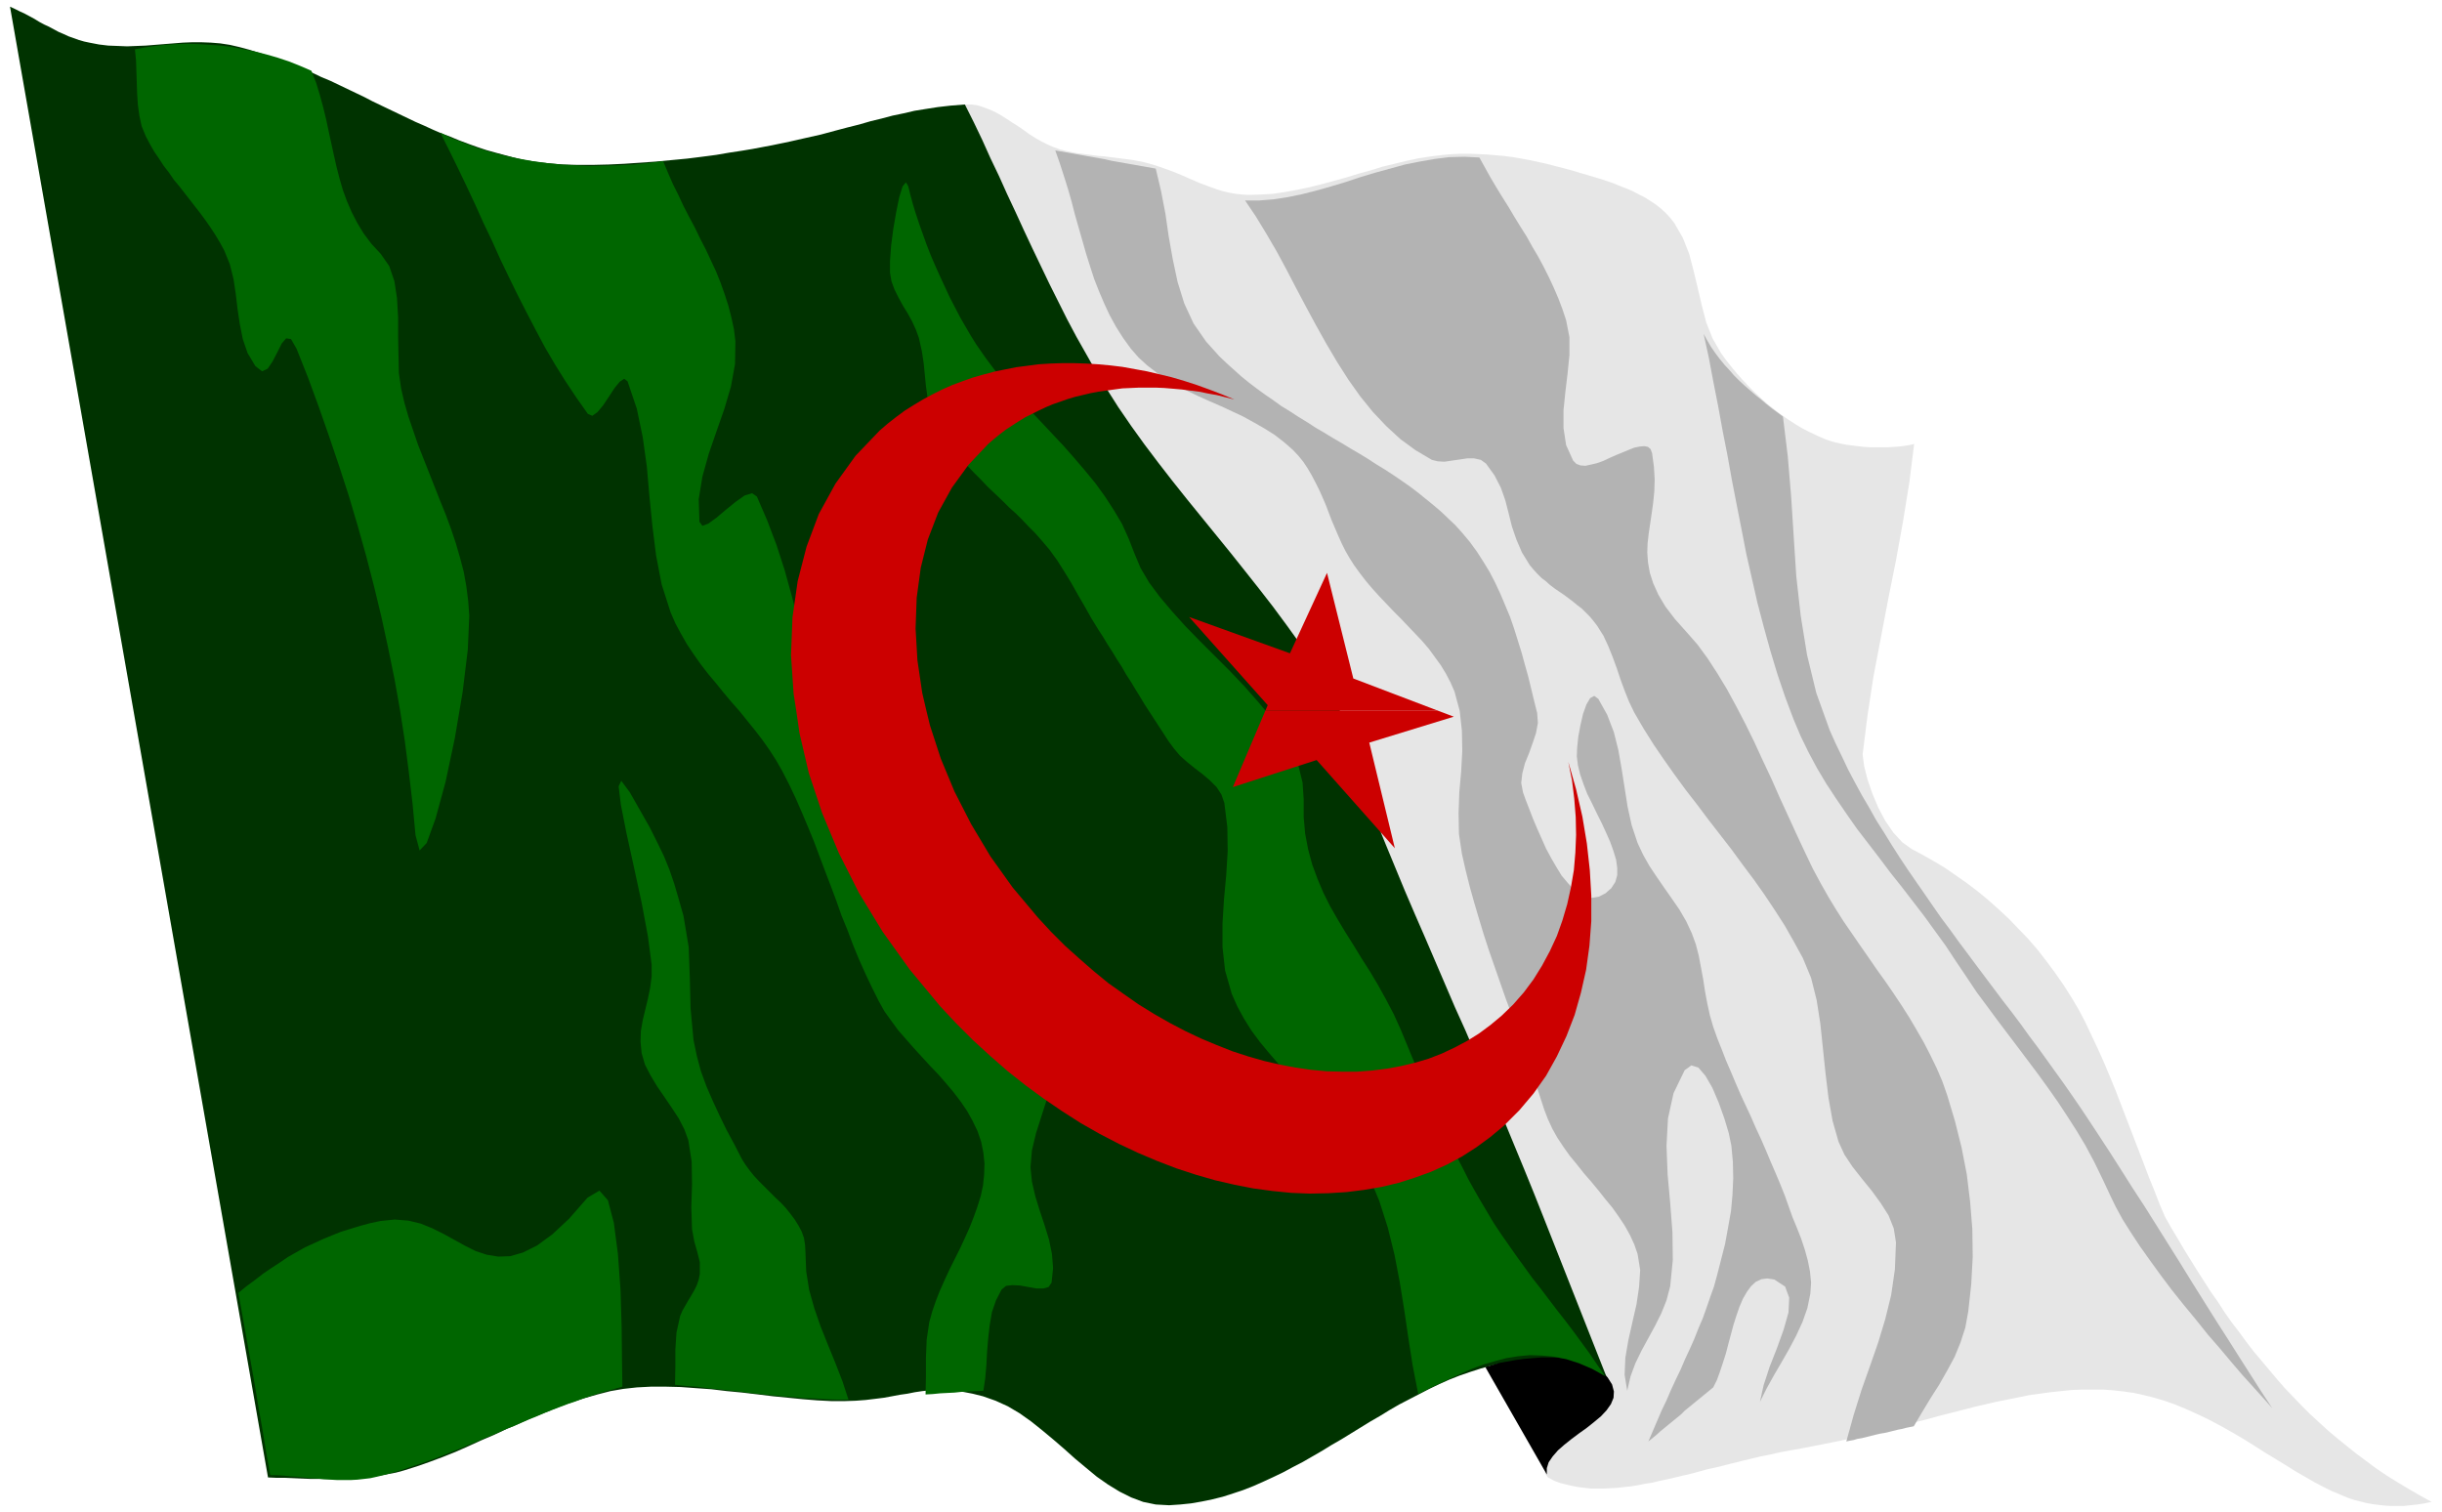 <svg xmlns="http://www.w3.org/2000/svg" width="1045.28" height="647.36" fill-rule="evenodd" stroke-linecap="round" preserveAspectRatio="none" viewBox="0 0 6588 4081"><style>.pen2{stroke:none}.brush5{fill:#b3b3b3}.brush8{fill:#c00}</style><path d="M0 0h6588v4081H0z" style="fill:none;stroke:none"/><path d="m4344 3741 2 17-5 18-10 19-15 18-18 19-20 18-21 18-21 18-20 17-18 17-15 16-11 14-5 14 1 12 8 11 17 9 16 6 16 4 17 4 16 3 17 2 17 2h35l18-1 18-1 18-2 19-2 19-3 19-4 20-3 20-5 20-4 21-5 21-5 22-5 22-6 22-6 23-5 24-6 24-6 24-6 25-6 25-6 26-5 26-6 27-5 28-5 36-7 36-7 35-7 35-8 34-8 34-8 33-9 33-8 33-9 32-8 32-9 32-8 31-8 31-8 30-7 30-7 30-6 30-6 29-6 29-4 29-4 29-3 28-3 29-1h56l28 2 27 3 28 4 27 6 28 7 27 8 31 11 31 13 31 14 31 15 30 16 30 17 29 17 29 18 28 18 28 17 28 17 27 17 26 15 26 15 25 13 24 12 15 6 14 6 15 6 15 5 16 4 16 4 16 3 16 2 17 2 17 1h35l18-2 19-2 19-3 19-4-31-17-31-18-30-18-29-18-28-19-27-20-27-20-26-21-26-21-25-21-24-22-24-22-23-23-22-23-23-24-21-24-21-25-21-25-21-25-20-26-19-26-20-26-19-27-18-28-19-27-18-28-18-28-18-29-18-29-17-29-18-30-17-30-15-35-14-36-15-37-14-37-15-39-15-39-15-39-15-39-15-39-16-39-16-38-17-38-17-36-17-36-18-34-19-32-21-33-23-33-23-31-24-31-25-29-27-28-26-27-28-26-28-25-28-23-29-22-30-21-29-20-30-18-30-17-30-16-25-18-24-26-22-32-19-36-16-38-13-38-9-36-4-31 13-104 16-105 20-105 20-105 21-105 19-105 17-105 13-104-12 3-13 2-15 2-15 1-15 1h-50l-16-1-17-2-16-2-15-2-15-3-14-3-13-4-12-4-21-9-21-10-20-10-20-12-20-13-19-13-18-14-19-15-17-15-17-16-17-17-16-17-16-18-14-17-15-19-13-18-23-40-17-43-12-46-11-47-11-46-12-46-17-43-23-40-11-14-12-13-13-12-14-11-15-10-16-10-16-8-17-9-17-7-18-7-17-7-18-6-18-6-17-5-17-5-17-5-23-7-23-6-23-6-23-6-23-5-23-5-22-4-23-4-23-3-23-2-23-2-23-1-24-1h-23l-24 1-24 2-33 4-33 5-33 7-33 8-33 8-32 10-33 9-32 10-33 9-33 9-32 8-33 7-33 6-33 5-33 2-33 1-18-1-18-2-17-3-17-4-16-5-17-6-16-6-16-6-16-7-16-7-16-7-17-7-16-6-17-6-17-6-17-5-15-4-15-3-15-3-15-2-16-2-15-2-16-2-15-2-16-1-15-2-15-2-16-2-15-2-15-3-14-3-15-4-17-6-16-7-16-8-16-9-16-10-15-11-16-11-16-10-15-10-16-10-16-9-16-7-16-6-16-5-16-2h-17l-245 1664 1986 1795z" class="pen2" style="fill:#e6e6e6"/><path d="m4344 3741-7-15-11-12-14-11-17-9-20-7-22-5-23-5-24-3-25-1-26-1h-25l-24 2-24 2-21 2-20 3-17 4-29 8-28 9-29 10-28 11-27 12-27 13-27 14-27 14-27 14-26 15-26 16-26 15-26 16-26 16-26 16-26 15-26 16-26 15-26 15-27 14-26 14-27 13-26 12-27 12-28 11-27 9-28 9-28 7-29 6-29 5-29 3-30 2-36-2-34-7-32-12-32-16-31-19-30-21-29-24-30-25-29-26-29-25-30-25-30-24-31-22-32-19-33-15-34-12-28-7-26-5-25-3-23-2h-21l-21 1-20 2-20 3-20 4-21 3-21 4-22 4-24 3-25 3-27 2-30 1h-35l-38-2-38-3-40-4-41-4-41-5-42-5-42-4-42-5-42-3-41-3-40-1h-40l-38 2-36 4-35 6-35 9-35 10-35 11-35 13-35 14-35 14-35 16-35 15-34 16-35 15-35 16-34 15-35 14-35 13-34 12-35 11-22 6-22 4-22 4-23 3-22 3-24 1-23 1-23 1h-71l-23-1-23-1-23-1h-23l-23-1L27 18l13 6 14 7 13 6 13 7 13 7 13 8 13 7 13 6 13 7 13 7 14 6 13 6 14 5 14 5 14 4 14 3 26 5 25 3 26 1 25 1 25-1 25-1 25-2 25-2 25-2 25-2 25-1h25l26 1 25 2 26 4 26 6 26 7 25 8 25 8 25 9 25 9 24 9 24 10 24 10 23 11 24 10 23 11 23 11 23 11 23 11 23 12 23 11 23 11 23 11 23 11 23 11 23 10 24 11 23 10 24 9 24 10 24 9 25 9 24 8 25 7 26 7 26 7 26 6 32 5 35 4 37 3 39 1h41l42-1 43-2 43-3 43-3 42-4 42-4 40-5 38-5 35-6 33-5 30-5 53-10 48-10 44-10 40-9 37-10 34-9 32-8 31-9 29-7 30-8 29-6 30-7 31-5 32-5 35-4 38-3 24 48 23 48 22 49 23 48 22 49 23 49 22 48 23 49 23 48 23 48 24 48 24 48 25 47 26 46 26 46 28 46 33 52 35 51 36 50 37 49 38 49 39 49 39 48 39 48 39 48 39 49 38 48 38 49 37 50 36 50 34 51 33 52 15 25 13 26 12 26 12 27 10 27 10 28 9 27 9 28 9 29 9 28 8 28 9 28 9 28 9 28 10 28 11 27 26 63 26 63 27 63 27 62 27 63 27 63 27 63 28 62 27 63 27 63 27 63 27 63 26 63 26 63 26 64 25 63 180 456z" class="pen2" style="fill:#030"/><path d="m2847 406 17 3 17 3 17 3 17 3 16 3 17 3 17 3 17 3 17 4 17 3 17 3 17 3 17 3 17 3 17 3 17 3 14 59 12 62 9 62 11 62 13 61 18 58 25 54 34 49 18 20 18 20 19 18 20 18 20 18 21 17 21 16 22 16 22 15 22 16 23 14 23 15 23 14 23 15 24 14 23 14 24 14 23 14 24 14 23 14 23 15 23 14 23 15 22 15 23 16 21 16 21 17 21 17 20 17 20 19 19 18 18 20 21 25 19 26 18 28 17 28 15 29 14 30 13 31 13 31 11 32 10 32 10 32 9 33 9 32 8 33 8 33 8 32 2 27-5 27-9 27-10 28-11 27-7 27-3 26 5 26 8 22 9 23 10 26 11 26 12 27 12 27 14 26 14 24 14 23 16 19 15 17 17 13 17 8 17 3 18-3 18-9 16-14 11-17 5-18v-20l-3-22-7-23-9-25-11-25-12-26-13-26-13-27-13-26-10-26-9-26-6-25-3-24 1-24 3-29 6-32 7-30 9-25 10-17 11-6 11 8 24 43 18 47 12 48 9 51 8 51 8 51 11 50 16 48 15 32 17 30 20 30 20 29 21 30 20 29 18 31 15 32 11 30 8 31 6 32 6 32 5 33 6 32 7 32 9 31 11 31 12 30 12 31 13 30 13 31 13 30 14 30 14 30 13 30 14 30 13 30 13 31 13 30 13 31 12 30 11 31 10 28 12 29 11 28 10 30 8 29 6 30 3 30-2 30-8 39-13 37-17 37-19 36-20 35-21 36-20 36-18 36 10-45 16-49 20-51 18-50 13-46 2-40-11-30-29-19-19-3-16 2-15 7-13 12-11 15-11 19-9 21-8 23-8 25-7 26-7 26-7 27-8 25-8 24-8 22-10 20-11 9-11 9-11 9-11 9-11 9-11 9-11 9-10 10-11 9-11 9-11 9-11 9-11 9-11 10-11 9-11 9 12-28 12-28 12-28 13-27 12-28 13-28 13-27 12-28 13-28 12-27 11-28 12-28 10-28 10-29 10-28 8-29 11-43 11-43 8-44 8-45 4-44 2-45-1-44-4-43-7-34-12-40-15-42-17-40-19-33-19-22-19-6-18 13-30 62-15 68-4 74 3 77 7 78 6 78 1 75-7 71-10 38-14 35-17 34-18 33-18 33-17 35-13 35-9 39-7-43 2-46 8-47 11-49 11-48 7-47 3-46-7-43-9-26-12-26-14-25-16-24-17-24-19-23-19-24-19-23-20-23-19-24-19-23-17-24-16-24-14-25-12-26-10-26-14-43-14-43-15-43-15-43-15-43-15-42-16-43-15-43-15-43-15-43-14-43-13-43-13-44-12-43-11-44-10-44-8-54-1-56 2-56 5-56 3-55-1-55-6-54-14-52-11-25-12-23-14-23-16-22-16-22-18-21-19-20-19-20-19-20-20-20-19-20-19-20-19-21-17-20-17-22-16-22-12-19-11-19-10-20-9-20-9-21-9-21-8-21-8-21-9-21-9-20-10-20-10-19-11-19-12-18-13-16-15-16-24-21-26-20-27-17-28-16-29-16-30-14-30-14-30-13-31-14-29-14-29-15-28-17-26-17-26-20-23-21-21-24-21-29-19-30-17-31-15-32-14-33-13-33-11-34-11-35-10-35-10-35-10-35-9-35-10-35-11-35-11-34-12-34z" class="pen2 brush5"/><path d="m4173 3979-166-290 18-5 20-6 22-4 22-4 23-3 23-2 24-2h24l23 1 23 3 22 4 21 5 19 8 17 9 16 11 13 13 12 19 5 19-1 17-7 17-12 17-15 16-18 15-20 16-21 15-20 15-20 16-17 15-14 16-11 16-5 16v17z" class="pen2" style="fill:#000"/><path d="m364 133 3 30 1 30 1 30 1 30 2 30 4 29 6 28 11 27 11 21 12 21 13 19 13 20 14 18 13 19 15 18 14 18 14 18 14 18 14 18 14 19 14 20 13 20 12 20 12 22 15 37 10 40 6 40 5 42 6 40 8 40 13 38 21 35 18 14 15-7 13-19 13-25 12-24 12-14 13 2 15 26 31 78 29 79 28 80 27 80 26 80 24 81 23 82 21 81 20 83 18 83 17 83 15 84 13 84 11 85 10 85 8 85 11 41 19-20 24-66 27-99 25-118 21-124 14-115 4-92-3-40-5-39-7-39-10-38-11-38-13-39-14-38-15-37-15-38-15-38-15-38-15-38-13-38-13-38-11-38-9-39-6-42-1-48-1-51v-51l-3-51-7-46-14-41-23-33-25-27-21-28-17-28-15-29-13-30-11-30-9-31-8-31-7-31-7-32-7-32-7-33-8-33-9-33-10-33-13-33-30-13-30-12-30-10-31-9-31-8-31-6-30-6-31-4-31-2-30-2-30-1-30 1-29 2-28 3-27 4-27 5zm1457 3604 1-47v-48l3-46 10-45 6-14 8-14 8-14 8-13 8-14 7-14 5-15 3-15v-32l-7-28-8-28-6-33-2-59 2-62-1-61-9-58-11-30-15-29-19-29-19-28-20-29-18-30-15-29-9-31-3-31 1-29 5-29 7-29 7-29 6-29 4-31v-32l-10-76-17-91-21-97-20-91-15-76-6-50 7-15 23 31 29 51 25 44 20 40 18 37 15 37 13 38 12 41 13 46 14 84 3 83 2 82 8 86 9 43 11 41 15 41 17 39 18 39 19 39 21 39 20 39 10 16 11 15 12 15 14 15 14 14 15 15 14 14 15 14 14 15 12 15 12 16 10 16 9 17 6 17 3 19 1 20 2 51 8 50 14 50 17 49 20 50 20 49 19 49 16 49h-30l-30-1-30-2-30-1-29-3-29-2-30-3-29-3-29-3-29-4-28-3-29-3-29-3-29-4-29-2-29-3zM729 3981h18l18 1 18 2 18 1 18 2 19 2 18 1 18 2 18 1 18 1h36l18-1 18-2 17-2 18-4 21-5 21-6 21-6 20-7 21-7 21-7 20-7 21-8 20-8 20-8 21-8 20-9 21-8 20-9 20-8 21-9 20-9 21-8 20-9 21-9 20-8 21-9 20-8 21-8 21-8 21-7 21-8 21-7 21-7 21-6 22-6 21-6-1-71-1-91-3-99-7-97-11-84-16-61-23-26-32 19-50 57-45 42-41 30-38 19-35 10-32 1-31-5-30-10-28-14-29-16-29-16-30-15-32-13-33-8-37-3-39 4-28 6-26 7-26 8-26 8-25 10-24 10-24 11-24 11-23 13-23 13-22 15-23 15-22 15-22 17-23 17-22 18 11 61 11 62 11 61 11 62 10 61 11 62 10 61 11 62zm459-3623 24 48 24 49 23 48 23 49 22 49 23 48 22 49 23 48 24 49 24 47 25 48 25 47 27 46 28 45 30 45 31 44 12 5 14-10 15-18 16-24 15-23 14-17 12-8 9 7 25 74 16 77 11 79 7 80 8 80 10 80 15 78 24 75 13 30 15 28 16 28 18 27 19 27 20 26 21 25 21 26 21 25 22 25 21 26 21 26 20 26 19 27 18 28 16 28 19 37 18 38 17 39 16 38 16 39 15 40 15 40 15 39 15 40 14 40 16 39 15 40 16 39 17 38 18 38 19 38 15 27 18 25 19 26 21 24 21 24 22 24 22 24 22 23 21 24 21 25 19 25 17 25 15 27 13 27 10 29 6 30 3 29-1 30-3 29-6 28-9 29-10 28-11 28-13 29-13 28-14 28-14 28-13 28-13 29-11 28-10 29-8 29-7 47-2 49v51l-1 48 19-1 20-2 19-1 20-1 19-2 20-1 19-1 20-1 5-34 3-35 2-37 3-36 4-35 6-35 11-32 15-29 12-10 17-2 21 1 22 4 22 4h19l14-4 8-12 4-39-3-38-8-39-12-39-13-39-12-39-9-39-4-39 4-46 11-46 15-47 15-47 13-46 6-45-2-43-15-40-20-30-23-27-26-24-29-22-31-21-32-19-34-19-34-18-34-18-33-18-32-20-31-21-29-22-26-25-23-27-19-30-32-63-27-65-24-67-22-68-18-68-17-70-16-70-15-70-15-71-15-70-16-70-18-69-19-69-22-68-25-66-28-65-13-9-20 6-24 17-26 21-26 22-22 16-16 6-8-11-2-61 10-61 17-61 21-61 21-60 18-61 11-61 1-61-4-33-7-32-8-31-10-31-11-31-12-30-14-30-14-30-15-29-14-29-16-30-15-29-14-30-15-30-13-30-13-31-40 5-40 4-39 2-40 1-39 1-39-2-39-2-38-4-38-5-38-7-37-8-36-9-36-11-35-13-34-13-33-16zm1262 144-6-10-9 11-9 29-8 39-8 46-6 46-3 42v31l4 23 8 22 11 22 12 22 13 21 12 22 10 22 8 22 8 36 5 33 3 31 3 30 4 29 7 29 11 31 17 32 12 19 14 19 15 19 16 19 17 19 17 18 19 19 18 19 19 18 19 18 19 19 19 17 18 18 17 18 17 17 15 17 23 27 21 29 19 30 19 31 18 32 18 31 18 32 19 31 13 20 12 20 13 20 12 20 13 20 12 21 13 20 12 20 13 21 12 20 13 20 13 20 13 20 13 20 13 20 14 19 16 19 19 17 21 17 21 16 20 17 18 18 13 20 8 23 8 65 1 65-4 65-6 65-4 65v64l7 63 18 63 15 34 18 33 20 32 23 31 24 29 25 29 26 29 27 28 27 29 27 28 27 29 25 29 24 30 22 31 20 32 18 34 30 72 23 72 18 73 14 73 12 74 11 75 12 77 15 77 29-15 30-14 29-14 29-13 30-13 30-11 31-9 30-8 31-5 32-3 32 1 33 3 34 7 34 11 35 15 36 20-22-31-21-31-22-30-22-30-22-29-22-28-22-29-22-29-22-28-21-29-21-29-21-30-21-30-20-30-19-32-19-32-16-28-15-27-14-28-15-29-14-28-13-28-14-29-13-29-13-29-13-29-12-29-13-29-12-29-12-29-12-29-12-29-19-42-21-40-21-38-22-37-23-36-22-36-22-35-21-35-20-35-18-36-16-38-14-38-11-41-8-42-4-45v-48l-3-45-11-45-19-44-25-44-30-43-35-42-37-42-39-41-41-41-40-40-39-40-36-40-33-39-29-39-23-39-16-38-16-41-18-40-22-37-24-37-26-36-28-34-29-34-30-34-31-33-31-33-31-33-31-33-29-34-29-34-27-36-25-36-15-24-14-24-15-26-14-27-14-27-13-28-13-28-13-29-12-28-11-28-10-28-10-28-9-27-8-26-7-26-6-24z" class="pen2" style="fill:#060"/><path d="M3359 541h38l38-3 39-6 39-8 39-10 39-11 40-12 39-13 40-12 40-11 40-11 40-8 40-7 40-5 41-1 40 2 15 27 15 27 16 27 16 26 17 27 16 27 16 26 17 27 15 27 16 27 15 28 14 28 13 28 12 28 11 29 10 30 9 46v48l-5 50-6 50-5 49v48l7 46 19 42 9 9 11 4 13 1 14-3 17-4 17-6 17-8 18-8 17-7 17-7 15-6 15-3 12-1 10 2 7 6 4 11 5 37 2 34-1 32-3 30-4 29-4 27-4 27-3 26-1 26 2 27 5 28 9 28 14 31 19 32 26 34 33 37 28 32 27 37 26 40 26 43 25 46 25 48 24 49 23 50 24 51 22 50 23 50 22 48 22 47 21 44 22 41 21 37 20 33 21 33 22 32 22 32 23 33 22 32 23 32 22 32 22 33 21 33 20 34 19 33 18 35 17 35 15 35 13 37 21 70 18 72 14 72 9 74 6 74 1 75-4 74-8 73-8 44-13 40-16 39-20 37-21 37-23 36-23 38-23 39-10 2-10 2-11 3-11 2-12 3-12 3-13 3-12 2-13 3-12 3-12 3-12 3-12 2-10 3-11 2-9 2 20-72 21-67 23-65 22-63 19-63 16-65 10-69 3-73-6-38-14-35-21-33-24-33-26-32-26-33-22-33-16-35-16-56-11-62-8-66-7-67-7-67-10-64-15-60-22-53-24-44-25-44-27-42-28-42-29-41-30-40-30-41-31-40-31-40-30-40-31-40-30-41-29-41-28-41-27-43-25-43-14-29-12-30-11-30-10-30-11-30-12-30-13-28-17-27-10-13-10-12-11-11-11-11-12-9-12-10-12-9-12-9-12-8-13-9-12-9-11-10-12-9-11-11-11-12-10-12-21-34-15-35-12-35-9-36-9-35-12-34-17-33-23-32-14-10-18-4h-19l-20 3-21 3-20 3-18-1-16-4-44-26-41-30-38-35-36-38-34-42-32-45-30-47-29-49-28-50-27-50-27-51-26-50-27-50-28-48-28-46-29-43zm1237 360 14 64 12 64 13 66 12 66 13 66 12 67 13 67 13 66 13 67 15 66 15 66 17 65 18 65 19 63 21 62 23 61 19 45 21 43 23 43 25 42 27 41 28 41 28 40 30 39 30 39 30 40 31 39 30 39 30 39 29 40 29 40 27 41 29 43 28 42 29 39 28 38 28 37 28 37 27 36 27 36 26 36 26 37 25 38 25 39 24 40 23 43 22 45 22 47 15 31 18 33 22 35 25 38 27 38 29 40 30 40 32 40 33 40 32 40 33 38 31 37 30 35 29 32 27 30 24 27-29-44-30-47-30-47-31-49-32-50-32-51-32-51-32-52-32-51-32-51-32-51-32-49-31-49-30-47-30-46-29-44-22-33-22-32-23-33-23-32-23-32-23-32-24-32-23-32-24-32-24-31-24-32-24-32-24-32-23-31-24-32-23-32-24-32-23-33-22-32-23-33-22-32-22-33-21-33-21-34-21-33-19-34-20-34-19-35-18-34-17-36-17-35-16-36-36-100-25-103-17-105-12-107-7-108-7-109-9-107-13-107-15-11-15-11-15-12-14-12-15-12-15-13-15-13-14-13-14-14-13-15-13-14-13-16-12-16-11-16-10-17-10-18z" class="pen2 brush5"/><path d="m2148 1917-7-45-7-104 4-102 14-98 24-93 33-88 45-82 54-75 65-68 22-19 23-18 23-17 24-15 25-15 26-14 26-13 27-12 27-10 28-10 28-8 30-8 29-6 30-6 31-4 30-4 32-2 31-1h32l32 1 33 2 33 3 33 4 33 6 33 6 34 8 33 8 34 10 34 11 33 12 34 13 34 14-24-6-24-6-23-4-24-5-24-3-23-3-23-2-24-2-23-1h-45l-22 1-23 1-22 3-21 3-22 3-21 4-21 5-21 5-20 6-20 7-20 7-19 8-19 9-18 9-18 9-18 11-17 11-17 11-17 13-16 13-15 13-53 56-45 62-37 67-28 73-19 76-11 81-3 83 5 86 13 88 11 47h-351zm1266 0 6-14-212-238 272 98 100-217 71 285 226 86h-463zm-1266 0 9 62 25 107 36 108 45 108 54 107 64 105 73 102 82 99 44 47 45 45 47 43 47 41 48 38 49 36 50 34 50 32 51 29 52 27 51 24 52 22 52 20 52 17 52 15 52 12 51 10 52 7 50 5 50 2 50-1 49-3 48-6 47-8 46-11 44-14 44-16 42-19 41-22 39-25 38-28 36-30 42-42 38-45 34-48 29-52 26-55 22-57 17-60 14-62 9-65 5-66v-69l-4-69-8-72-12-72-17-74-21-74 10 50 6 49 4 50 1 48-2 48-4 47-8 47-10 45-13 44-15 42-19 41-21 39-23 37-26 35-29 33-31 30-30 25-31 23-32 20-34 18-34 16-36 14-37 11-38 9-38 7-40 5-40 3h-41l-41-1-42-4-42-6-42-8-43-10-42-12-43-14-43-17-43-18-42-20-42-22-42-24-42-26-40-28-41-29-39-32-39-34-39-35-37-37-36-39-68-81-60-84-52-87-45-88-37-89-29-89-10-41h-351z" class="pen2 brush8"/><path d="m3414 1917-88 207 226-73 211 238-69-285 228-70-45-17h-463z" class="pen2 brush8"/></svg>
